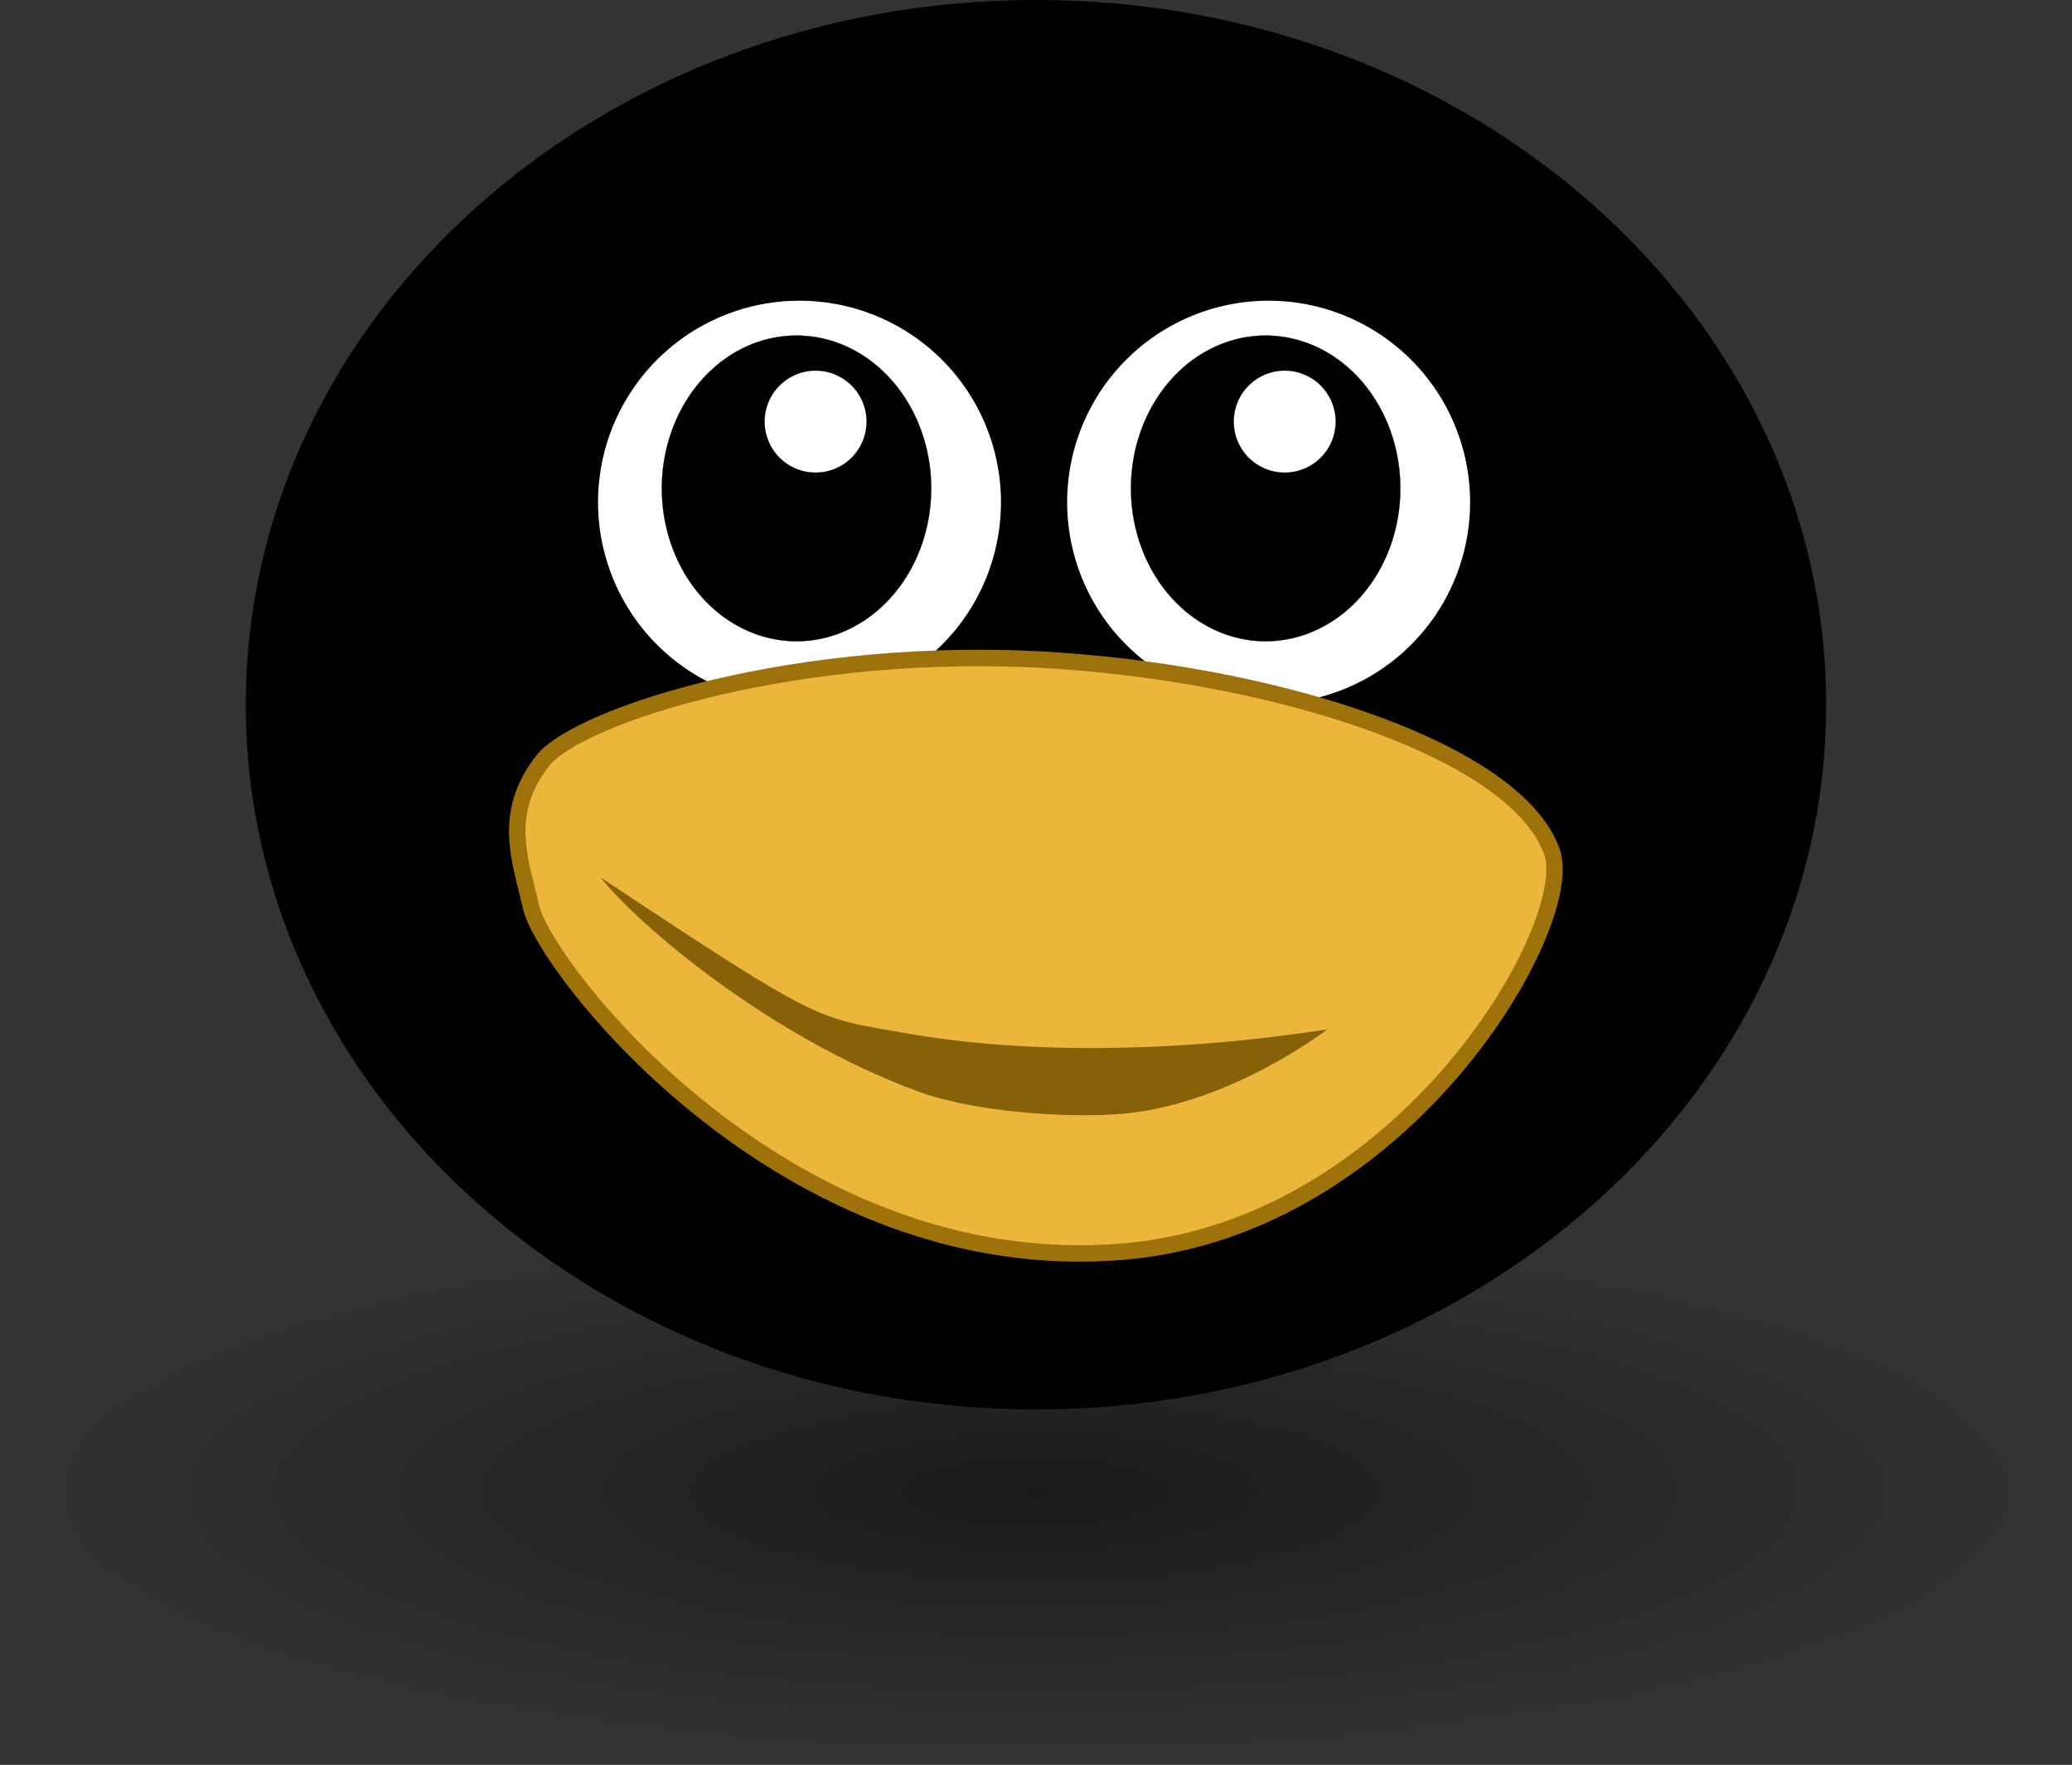 <?xml version="1.0" encoding="UTF-8"?>
<svg version="1.1" viewBox="0 0 325.23 276.95" xmlns="http://www.w3.org/2000/svg">
<rect x="0" y="0" width="325.23" height="276.95" fill="#333333" stroke="none"/>
<defs>
<radialGradient id="a" cx="-6" cy="37.75" r="14" gradientTransform="matrix(1 0 0 .268 0 27.638)" gradientUnits="userSpaceOnUse">
<stop offset="0"/>
<stop stop-opacity="0" offset="1"/>
</radialGradient>
</defs>
<g transform="translate(-632.37 360.18)">
<path transform="matrix(11.615 0 0 11.443 864.68 -558.13)" d="m8 37.75a14 3.75 0 1 1-28 0 14 3.75 0 1 1 28 0z" color="#000000" fill="url(#a)" fill-rule="evenodd" opacity=".485"/>
<path d="m919.01-249.6c0 61.075-55.529 110.59-124.03 110.59-34.068 0-64.927-12.247-87.343-32.072-22.655-20.037-36.684-47.814-36.684-78.513 0-61.075 55.529-110.59 124.03-110.59 68.498 0 124.03 49.511 124.03 110.59z"/>
<g transform="matrix(7.564 0 0 7.564 611.39 -442.23)">
<g transform="matrix(.411 0 0 .411 37.955 10.947)">
<path transform="matrix(.178 0 0 .178 -42.905 -80.331)" d="m177.14 592.36a57.143 57.143 0 1 1-114.29 0 57.143 57.143 0 1 1 114.29 0z" fill="#fff"/>
<path transform="matrix(.119 0 0 .135 -35.976 -55.558)" d="m177.14 592.36a57.143 57.143 0 1 1-114.29 0 57.143 57.143 0 1 1 114.29 0z" stroke="#000" stroke-width=".1"/>
<path transform="matrix(.045 0 0 .045 -26.134 -5.617)" d="m177.14 592.36a57.143 57.143 0 1 1-114.29 0 57.143 57.143 0 1 1 114.29 0z" fill="#fff" stroke="#000" stroke-width=".1"/>
</g>
<g transform="matrix(.411 0 0 .411 28.22 10.947)">
<path transform="matrix(.178 0 0 .178 -42.905 -80.331)" d="m177.14 592.36a57.143 57.143 0 1 1-114.29 0 57.143 57.143 0 1 1 114.29 0z" fill="#fff"/>
<path transform="matrix(.119 0 0 .135 -35.976 -55.558)" d="m177.14 592.36a57.143 57.143 0 1 1-114.29 0 57.143 57.143 0 1 1 114.29 0z" stroke="#000" stroke-width=".1"/>
<path transform="matrix(.045 0 0 .045 -26.134 -5.617)" d="m177.14 592.36a57.143 57.143 0 1 1-114.29 0 57.143 57.143 0 1 1 114.29 0z" fill="#fff" stroke="#000" stroke-width=".1"/>
</g>
</g>
<g transform="matrix(1.5 -.131 .131 1.5 -144.6 234.94)">
<path d="m597.88-264.92c4.032-4.359 27.749-9.896 54.348-5.757 23.844 3.71 47.105 13.85 49.684 24.436 1.887 7.743-18.579 37.476-47.929 37.526-35.562 0.06-57.72-34.787-58.595-41.069-0.697-5.005-2.263-9.995 2.492-15.135z" fill="#ecb63a" stroke="#9e720b" stroke-width="1.716"/>
<path d="m602.85-252.32c21.894 17.468 21.147 16.471 29.994 18.876 13.074 3.554 29.293 4.511 44.116 3.503 0 0-10.865 6.97-22.178 6.907-5.448-0.03-15.099-1.454-20.853-4.153-15.016-7.044-27.612-19.863-31.078-25.133z" fill="#876108"/>
</g>
</g>
</svg>
